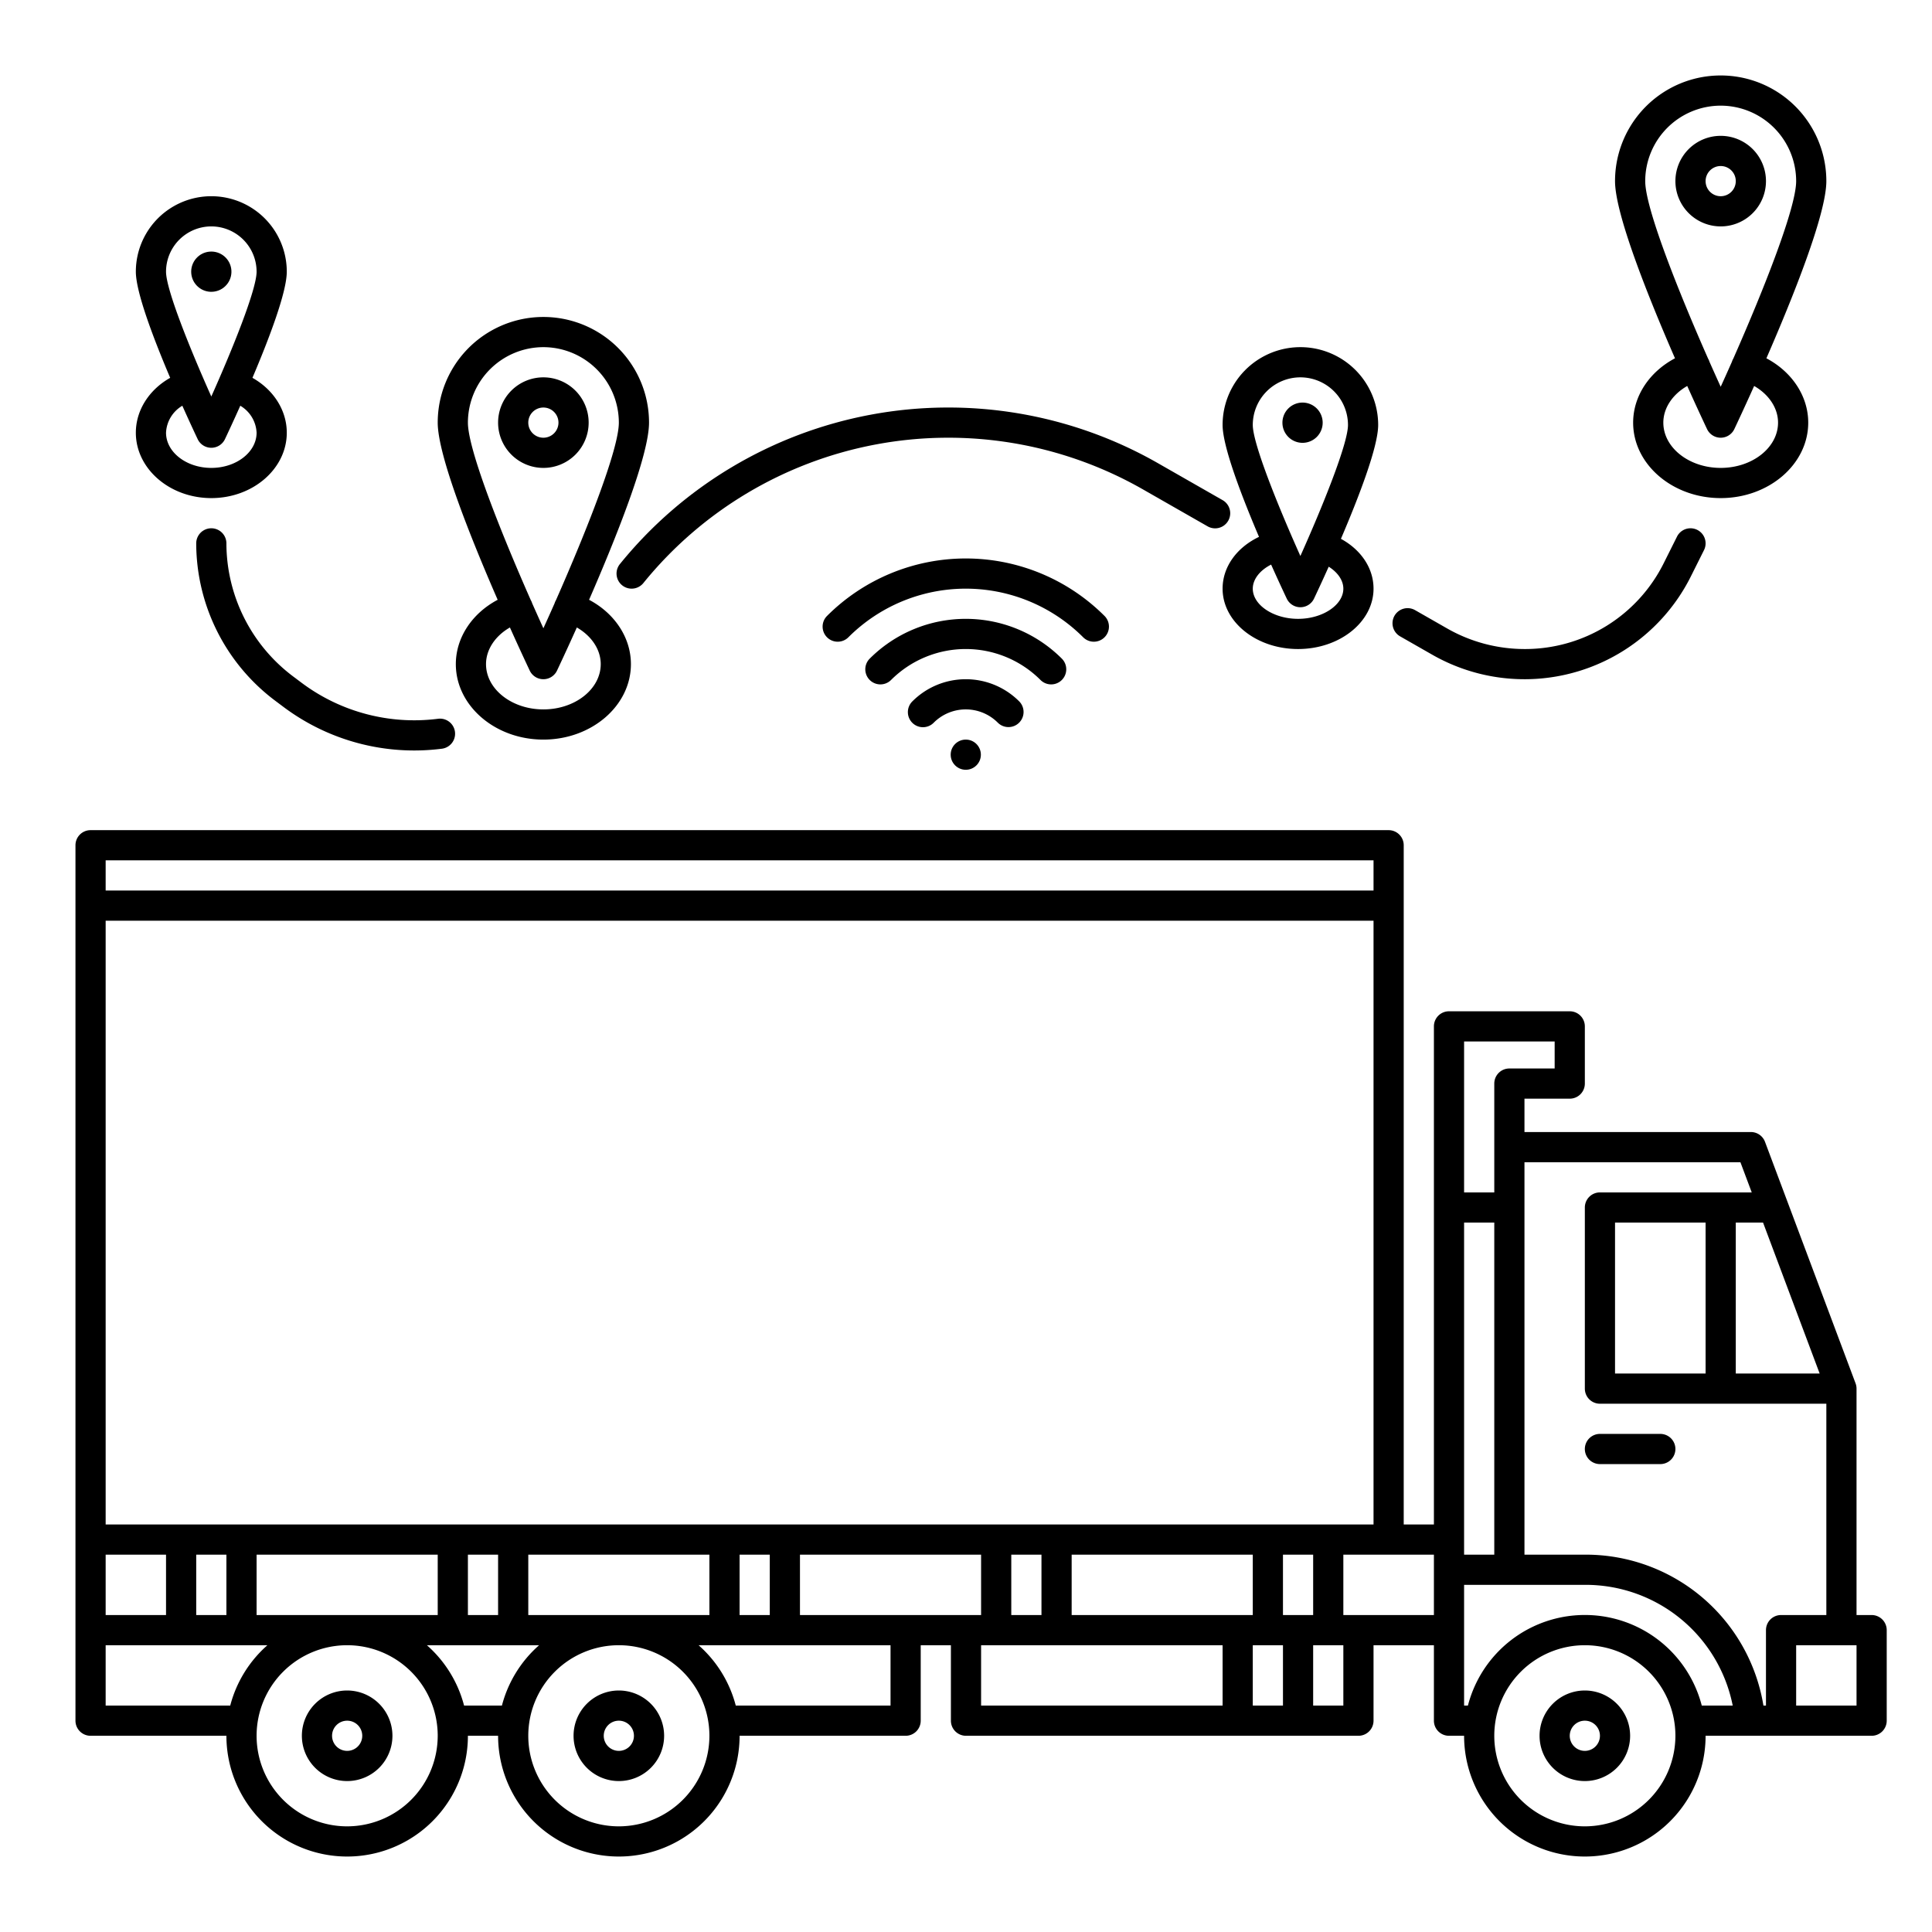 <svg xmlns="http://www.w3.org/2000/svg" viewBox="0 0 512 512" width="512" height="512"><g id="outline"><path d="M496,428h-4V368a3.983,3.983,0,0,0-.255-1.4l-24-64A4,4,0,0,0,464,300H404v-8.842h12a4,4,0,0,0,4-4V272a4,4,0,0,0-4-4H384a4,4,0,0,0-4,4V404h-8V224a4,4,0,0,0-4-4H24a4,4,0,0,0-4,4V456a4,4,0,0,0,4,4H60a32,32,0,0,0,64,0h8a32,32,0,0,0,64,0h44a4,4,0,0,0,4-4V436h8v20a4,4,0,0,0,4,4H360a4,4,0,0,0,4-4V436h16v20a4,4,0,0,0,4,4h4a32,32,0,0,0,64,0h44a4,4,0,0,0,4-4V432A4,4,0,0,0,496,428Zm-68-64V324h24v40Zm32-40h7.228l15,40H460Zm-64,88h-8V324h8Zm16-136v7.158H400a4,4,0,0,0-4,4V316h-8V276ZM348,428h-8V412h8Zm-136,0V412h48v16Zm-72,0V412h48v16Zm-72,0V412h48v16Zm-40,0V412H44v16Zm24-16h8v16H52Zm72,0h8v16h-8Zm72,0h8v16h-8Zm72,0h8v16h-8Zm16,0h48v16H284Zm56,24v16h-8V436ZM28,404V244H364V404ZM364,228v8H28v-8ZM28,452V436H70.868a32.037,32.037,0,0,0-9.855,16Zm64,32a24,24,0,1,1,24-24A24.027,24.027,0,0,1,92,484Zm30.987-32a32.037,32.037,0,0,0-9.855-16h29.736a32.037,32.037,0,0,0-9.855,16ZM164,484a24,24,0,1,1,24-24A24.027,24.027,0,0,1,164,484Zm72-32H194.987a32.037,32.037,0,0,0-9.855-16H236Zm24-16h64v16H260Zm96,16h-8V436h8Zm4-24h-4V412h24v16Zm60,56a24,24,0,1,1,24-24A24.027,24.027,0,0,1,420,484Zm30.987-32a32,32,0,0,0-61.974,0H388V420h32a39.744,39.744,0,0,1,39.188,32ZM468,432v20h-.671A47.706,47.706,0,0,0,420,412H404V308h57.228l3,8H424a4,4,0,0,0-4,4v48a4,4,0,0,0,4,4h60v56H472A4,4,0,0,0,468,432Zm24,20H476V436h16Z"></path><path d="M440,380H424a4,4,0,0,0,0,8h16a4,4,0,0,0,0-8Z"></path><path d="M420,448a12,12,0,1,0,12,12A12.013,12.013,0,0,0,420,448Zm0,16a4,4,0,1,1,4-4A4,4,0,0,1,420,464Z"></path><path d="M164,448a12,12,0,1,0,12,12A12.013,12.013,0,0,0,164,448Zm0,16a4,4,0,1,1,4-4A4,4,0,0,1,164,464Z"></path><path d="M92,448a12,12,0,1,0,12,12A12.013,12.013,0,0,0,92,448Zm0,16a4,4,0,1,1,4-4A4,4,0,0,1,92,464Z"></path><circle cx="255.941" cy="200" r="4"></circle><path d="M270.084,191.514a4,4,0,0,0,0-5.657,20,20,0,0,0-28.284,0,4,4,0,1,0,5.656,5.657,12,12,0,0,1,16.972,0A4,4,0,0,0,270.084,191.514Z"></path><path d="M278.568,181.373a4,4,0,0,0,2.828-6.829,36,36,0,0,0-50.911,0,4,4,0,0,0,5.657,5.657,28,28,0,0,1,39.6,0A3.988,3.988,0,0,0,278.568,181.373Z"></path><path d="M292.71,168.888a4,4,0,0,0,0-5.657,52,52,0,0,0-73.538,0,4,4,0,0,0,5.656,5.658,44,44,0,0,1,62.226,0A4,4,0,0,0,292.71,168.888Z"></path><circle cx="56" cy="72" r="5.333" transform="translate(-4.963 4.151) rotate(-4.065)"></circle><path d="M36,114.67C36,124.226,44.972,132,56,132s20-7.774,20-17.33c0-5.948-3.523-11.4-9.1-14.542C71.329,89.705,76,77.421,76,72a20,20,0,0,0-40,0c0,5.421,4.671,17.7,9.1,28.128C39.523,103.269,36,108.722,36,114.67ZM56,60A12.013,12.013,0,0,1,68,72c0,4.715-6.374,20.5-12,33.081C50.374,92.5,44,76.715,44,72A12.013,12.013,0,0,1,56,60Zm-7.679,47.525c1.82,4.073,3.332,7.306,4.063,8.851a4,4,0,0,0,7.232,0c.731-1.545,2.243-4.778,4.063-8.851A8.76,8.76,0,0,1,68,114.67c0,5.144-5.383,9.33-12,9.33s-12-4.186-12-9.33A8.76,8.76,0,0,1,48.321,107.525Z"></path><path d="M456,60a12,12,0,1,0-12-12A12.013,12.013,0,0,0,456,60Zm0-16a4,4,0,1,1-4,4A4,4,0,0,1,456,44Z"></path><path d="M432.8,112c0,11.028,10.407,20,23.2,20s23.2-8.972,23.2-20c0-7.032-4.32-13.47-11.088-17.048C475.191,78.7,484,56.727,484,48a28,28,0,0,0-56,0c0,8.727,8.809,30.7,15.888,46.952C437.12,98.53,432.8,104.968,432.8,112Zm38.4,0c0,6.617-6.818,12-15.2,12s-15.2-5.383-15.2-12c0-3.865,2.445-7.483,6.333-9.713,2.592,5.772,4.594,10.034,5.251,11.423a4,4,0,0,0,7.232,0c.657-1.389,2.659-5.651,5.251-11.423C468.755,104.517,471.2,108.135,471.2,112ZM456,28a20.023,20.023,0,0,1,20,20c0,7.007-8.442,28.413-16.659,47.042a3.993,3.993,0,0,0-.357.8l0,.013c-1.005,2.269-2,4.5-2.982,6.642-.978-2.146-1.977-4.372-2.981-6.641l0-.014a4.024,4.024,0,0,0-.357-.8C444.442,76.414,436,55.009,436,48A20.023,20.023,0,0,1,456,28Z"></path><path d="M144,124a12,12,0,1,0-12-12A12.013,12.013,0,0,0,144,124Zm0-16a4,4,0,1,1-4,4A4,4,0,0,1,144,108Z"></path><path d="M120.8,176c0,11.028,10.407,20,23.2,20s23.2-8.972,23.2-20c0-7.032-4.32-13.47-11.088-17.048C163.191,142.7,172,120.727,172,112a28,28,0,0,0-56,0c0,8.727,8.809,30.7,15.888,46.952C125.12,162.53,120.8,168.968,120.8,176Zm38.4,0c0,6.617-6.818,12-15.2,12s-15.2-5.383-15.2-12c0-3.865,2.445-7.483,6.333-9.713,2.592,5.772,4.594,10.034,5.251,11.423a4,4,0,0,0,7.232,0c.657-1.389,2.659-5.651,5.251-11.423C156.755,168.517,159.2,172.135,159.2,176ZM144,92a20.023,20.023,0,0,1,20,20c0,7.008-8.442,28.414-16.66,47.044a4.029,4.029,0,0,0-.356.8l0,.013c-1,2.269-2,4.5-2.982,6.642-.978-2.146-1.977-4.372-2.981-6.641l0-.014a3.993,3.993,0,0,0-.357-.8C132.442,140.414,124,119.009,124,112A20.023,20.023,0,0,1,144,92Z"></path><path d="M324,156c0,8.822,8.972,16,20,16s20-7.178,20-16c0-5.413-3.282-10.282-8.641-13.205,4.714-11.018,9.871-24.392,9.871-30.18a20.615,20.615,0,0,0-41.23,0c0,5.7,5,18.746,9.649,29.661C327.734,145.1,324,150.238,324,156Zm32,0c0,4.336-5.5,8-12,8s-12-3.664-12-8c0-2.493,1.894-4.874,4.861-6.378,1.853,4.144,3.39,7.43,4.138,9.011a4,4,0,0,0,7.232,0c.715-1.511,2.147-4.57,3.89-8.453C354.523,151.689,356,153.811,356,156Zm-11.385-56a12.629,12.629,0,0,1,12.615,12.615c0,4.958-6.733,21.6-12.615,34.73-.626-1.4-1.262-2.839-1.9-4.3-.036-.085-.069-.17-.11-.251C337.3,130.61,332,117.014,332,112.615A12.629,12.629,0,0,1,344.615,100Z"></path><path d="M345.189,117.354a5.333,5.333,0,1,0-5.333-5.333A5.333,5.333,0,0,0,345.189,117.354Z"></path><path d="M60,144a4,4,0,0,0-8,0,52.255,52.255,0,0,0,20.8,41.6l2.32,1.74a57.759,57.759,0,0,0,41.992,11.076,4,4,0,1,0-1.019-7.935A49.774,49.774,0,0,1,79.92,180.94L77.6,179.2A44.218,44.218,0,0,1,60,144Z"></path><path d="M371.045,168.641l8.533,4.874a49.282,49.282,0,0,0,68.51-20.746l3.49-6.98a4,4,0,0,0-7.156-3.578l-3.489,6.979A41.053,41.053,0,0,1,404.02,172a41.425,41.425,0,0,1-20.476-5.433l-8.53-4.873a4,4,0,0,0-3.969,6.947Z"></path><path d="M164.282,149.48a4,4,0,0,0,6.215,5.038,104.021,104.021,0,0,1,132.429-24.805l17.114,9.779a4,4,0,0,0,3.969-6.946L306.9,122.768A112.019,112.019,0,0,0,164.282,149.48Z"></path></g></svg>